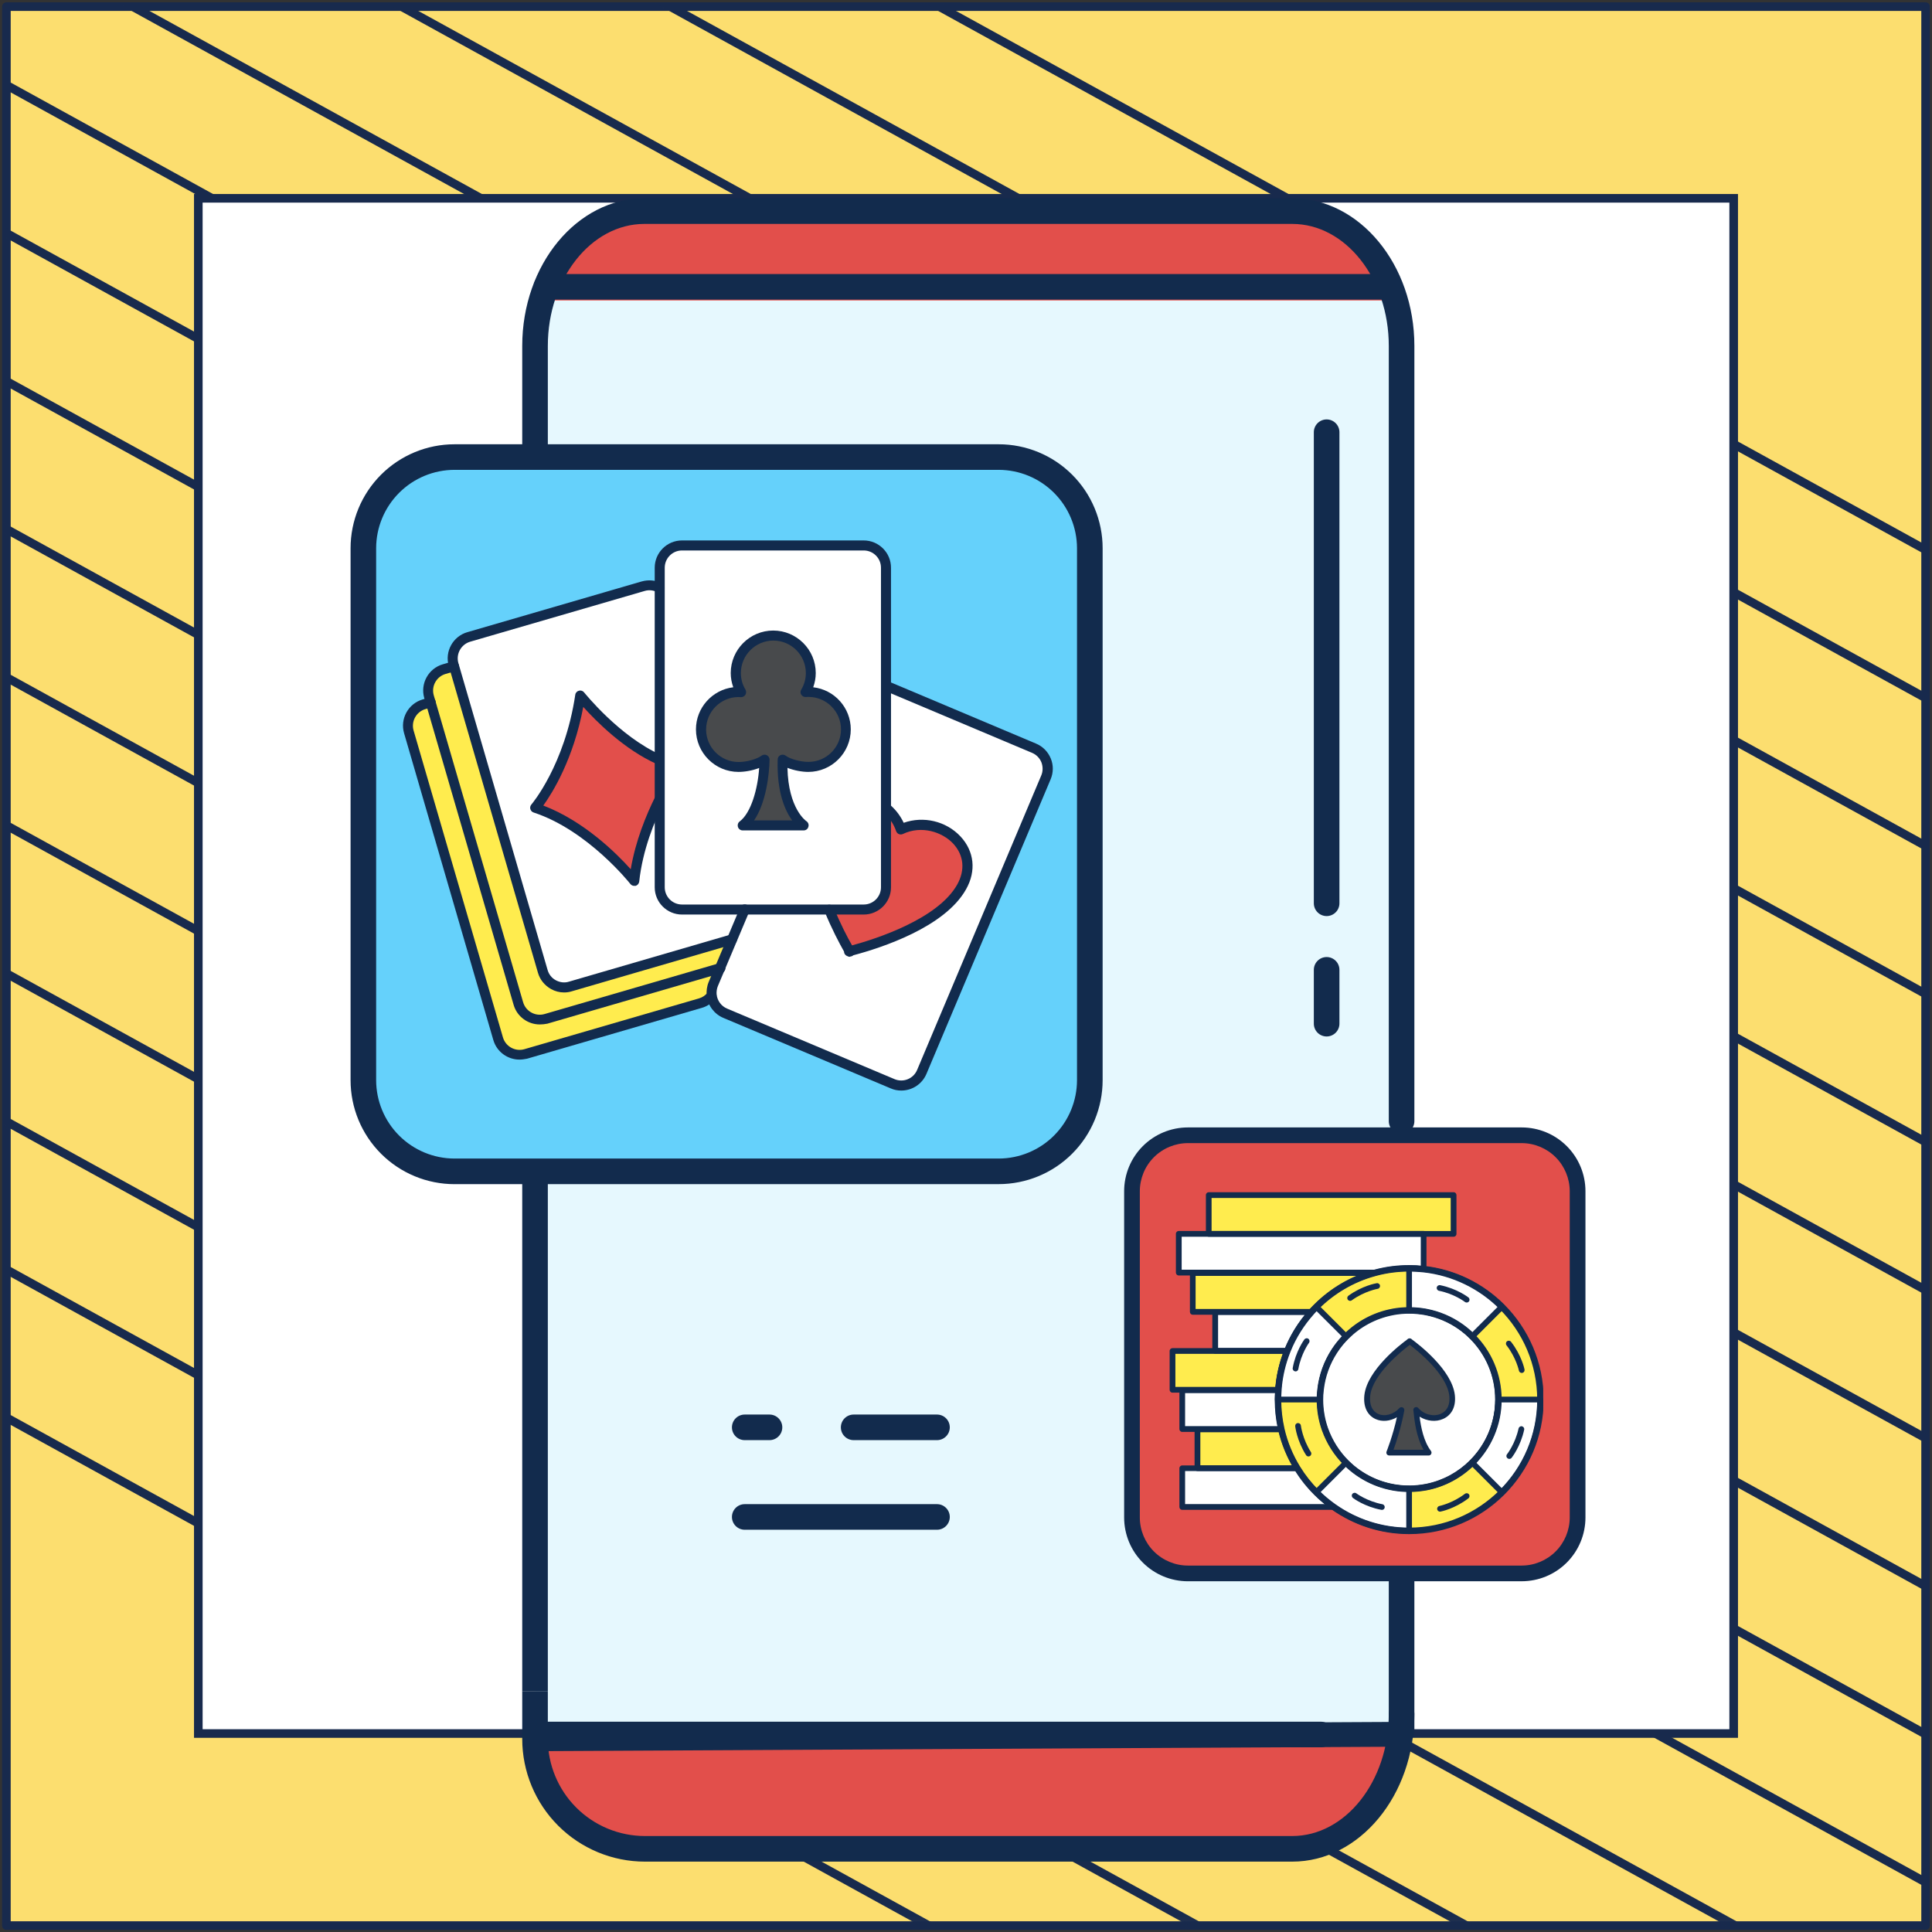 <?xml version="1.0" encoding="UTF-8"?> <svg xmlns="http://www.w3.org/2000/svg" width="302" height="302" viewBox="0 0 302 302" fill="none"><rect x="0" y="0" width="302" height="302" fill="#333333" stroke="none"/><path d="M301 1.038H1V301H301V1.038Z" fill="#FCDE6F" stroke="#182A4D" stroke-width="1.346" stroke-linejoin="round"></path><mask id="mask0_1_4965" style="mask-type:luminance" maskUnits="userSpaceOnUse" x="1" y="1" width="300" height="300"><path d="M301 1H1V300.962H301V1Z" fill="white"></path></mask><g mask="url(#mask0_1_4965)"><path d="M-285.023 64.085L219.795 342.085" stroke="#182A4D" stroke-width="1.346" stroke-miterlimit="10"></path><path d="M-263.954 52.544L240.933 330.581" stroke="#182A4D" stroke-width="1.346" stroke-miterlimit="10"></path><path d="M-242.819 41.04L261.999 319.04" stroke="#182A4D" stroke-width="1.346" stroke-miterlimit="10"></path><path d="M-221.682 29.536L283.136 307.536" stroke="#182A4D" stroke-width="1.346" stroke-miterlimit="10"></path><path d="M-200.545 18.032L304.273 296.032" stroke="#182A4D" stroke-width="1.346" stroke-miterlimit="10"></path><path d="M-179.41 6.528L325.408 284.528" stroke="#182A4D" stroke-width="1.346" stroke-miterlimit="10"></path><path d="M-158.273 -5.014L346.545 273.024" stroke="#182A4D" stroke-width="1.346" stroke-miterlimit="10"></path><path d="M-137.205 -16.517L367.613 261.483" stroke="#182A4D" stroke-width="1.346" stroke-miterlimit="10"></path><path d="M-116.068 -28.021L388.749 249.979" stroke="#182A4D" stroke-width="1.346" stroke-miterlimit="10"></path><path d="M-94.932 -39.525L409.886 238.475" stroke="#182A4D" stroke-width="1.346" stroke-miterlimit="10"></path><path d="M-73.796 -51.029L431.023 226.971" stroke="#182A4D" stroke-width="1.346" stroke-miterlimit="10"></path><path d="M-52.659 -62.533L452.159 215.467" stroke="#182A4D" stroke-width="1.346" stroke-miterlimit="10"></path><path d="M-31.591 -74.075L473.227 203.963" stroke="#182A4D" stroke-width="1.346" stroke-miterlimit="10"></path><path d="M-10.454 -85.579L494.364 192.422" stroke="#182A4D" stroke-width="1.346" stroke-miterlimit="10"></path></g><path d="M271 31H31V270.975H271V31Z" fill="white" stroke="#182A4D" stroke-width="1.346" stroke-miterlimit="10"></path><path d="M200.065 288.065H102.656C97.611 288.065 92.772 286.061 89.205 282.493C85.638 278.926 83.633 274.087 83.633 269.042V50.967C83.635 45.923 85.639 41.086 89.207 37.52C92.774 33.953 97.612 31.95 102.656 31.95H200.065C205.109 31.95 209.947 33.953 213.514 37.52C217.081 41.086 219.086 45.923 219.087 50.967V269.042C219.087 274.087 217.083 278.926 213.516 282.493C209.948 286.061 205.11 288.065 200.065 288.065Z" fill="#E6F8FE"></path><path d="M219.087 46.803C219.087 39.242 211.419 33.092 201.959 33.092H100.767C91.306 33.092 83.633 39.221 83.633 46.803V46.966H219.087V46.803Z" fill="#E24F4B"></path><path d="M100.767 289.116H201.954C211.414 289.116 219.082 282.545 219.082 274.445V271.129H83.633V274.445C83.633 282.55 91.306 289.116 100.767 289.116Z" fill="#E24F4B"></path><path d="M216.345 46.834H85.416C84.885 46.834 84.376 46.623 84.001 46.248C83.626 45.872 83.415 45.364 83.415 44.833C83.415 44.302 83.626 43.793 84.001 43.418C84.376 43.043 84.885 42.832 85.416 42.832H216.345C216.876 42.832 217.385 43.043 217.76 43.418C218.135 43.793 218.346 44.302 218.346 44.833C218.346 45.364 218.135 45.872 217.76 46.248C217.385 46.623 216.876 46.834 216.345 46.834Z" fill="#122B4D"></path><path d="M219.087 272.597C218.557 272.597 218.048 272.386 217.672 272.011C217.297 271.636 217.086 271.127 217.086 270.596V245.393C217.086 244.863 217.297 244.354 217.672 243.979C218.048 243.603 218.557 243.393 219.087 243.393C219.618 243.393 220.127 243.603 220.502 243.979C220.877 244.354 221.088 244.863 221.088 245.393V270.591C221.089 270.854 221.037 271.115 220.937 271.358C220.837 271.602 220.69 271.823 220.504 272.009C220.318 272.195 220.097 272.343 219.854 272.444C219.611 272.545 219.35 272.597 219.087 272.597Z" fill="#122B4D"></path><path d="M219.087 177.25C218.557 177.25 218.048 177.039 217.673 176.664C217.298 176.289 217.087 175.78 217.087 175.249V54.07C217.087 43.553 210.318 35.002 201.995 35.002H100.727C92.403 35.002 85.634 43.558 85.634 54.07V69.463H81.633V54.07C81.633 41.349 90.2 31 100.727 31H201.995C212.521 31 221.088 41.349 221.088 54.07V175.219C221.092 175.484 221.044 175.748 220.945 175.994C220.846 176.24 220.699 176.464 220.513 176.653C220.327 176.842 220.105 176.992 219.86 177.095C219.616 177.197 219.353 177.25 219.087 177.25Z" fill="#122B4D"></path><path d="M85.634 264.34H81.633V183.044C81.633 182.514 81.844 182.005 82.219 181.629C82.594 181.254 83.103 181.043 83.634 181.043C84.164 181.043 84.673 181.254 85.048 181.629C85.424 182.005 85.634 182.514 85.634 183.044V264.34Z" fill="#122B4D"></path><path d="M201.995 291H100.798C95.716 290.995 90.845 288.974 87.252 285.381C83.659 281.788 81.638 276.916 81.633 271.835V264.34L85.634 264.34V271.835C85.638 275.855 87.237 279.71 90.08 282.553C92.923 285.396 96.777 286.994 100.798 286.998H201.995C210.318 286.998 217.087 278.442 217.087 267.93C217.087 267.399 217.298 266.891 217.673 266.515C218.048 266.14 218.557 265.929 219.088 265.929C219.618 265.929 220.127 266.14 220.502 266.515C220.878 266.891 221.088 267.399 221.088 267.93C221.088 280.651 212.521 291 201.995 291Z" fill="#122B4D"></path><path d="M83.923 273.734C83.354 273.734 82.807 273.53 82.404 273.166C82.001 272.802 81.775 272.309 81.775 271.794C81.775 271.279 82.001 270.786 82.404 270.422C82.807 270.058 83.354 269.853 83.923 269.853L217.244 269.164C217.813 269.164 218.36 269.368 218.763 269.732C219.166 270.096 219.392 270.59 219.392 271.104C219.392 271.619 219.166 272.113 218.763 272.476C218.36 272.84 217.813 273.045 217.244 273.045L83.923 273.734Z" fill="#122B4D"></path><path d="M206.489 273.13H83.634C83.103 273.13 82.594 272.919 82.219 272.544C81.844 272.169 81.633 271.66 81.633 271.129C81.633 270.599 81.844 270.09 82.219 269.715C82.594 269.339 83.103 269.129 83.634 269.129H206.489C207.019 269.129 207.528 269.339 207.903 269.715C208.279 270.09 208.489 270.599 208.489 271.129C208.489 271.66 208.279 272.169 207.903 272.544C207.528 272.919 207.019 273.13 206.489 273.13Z" fill="#122B4D"></path><path d="M71.05 70.391H156.108C159.889 70.391 163.514 71.893 166.188 74.566C168.861 77.239 170.363 80.865 170.363 84.645V167.79C170.363 171.57 168.861 175.196 166.188 177.869C163.514 180.542 159.889 182.044 156.108 182.044H145.586H118.225H71.05C67.269 182.044 63.644 180.542 60.97 177.869C58.297 175.196 56.795 171.57 56.795 167.79V84.645C56.795 80.865 58.297 77.239 60.97 74.566C63.644 71.893 67.269 70.391 71.05 70.391Z" fill="#65D1FB"></path><path d="M147.587 185.096L117.753 185.101H71.05V181.099H118.215H145.576H156.098C159.347 181.095 162.461 179.803 164.758 177.506C167.055 175.209 168.348 172.094 168.352 168.846V85.697C168.348 82.448 167.055 79.334 164.758 77.036C162.461 74.739 159.347 73.447 156.098 73.443H71.05C67.801 73.447 64.687 74.739 62.39 77.036C60.093 79.334 58.8 82.448 58.796 85.697V168.846C58.8 172.094 60.093 175.209 62.39 177.506C64.687 179.803 67.801 181.095 71.05 181.099V185.101C66.74 185.101 62.607 183.389 59.559 180.341C56.512 177.294 54.8 173.161 54.8 168.851V85.697C54.8 81.387 56.512 77.254 59.559 74.206C62.607 71.159 66.74 69.447 71.05 69.447H156.108C160.418 69.447 164.551 71.159 167.599 74.206C170.646 77.254 172.358 81.387 172.358 85.697V168.846C172.358 173.156 170.646 177.289 167.599 180.336C164.551 183.384 160.418 185.096 156.108 185.096H147.587Z" fill="#122B4D"></path><path d="M207.372 143.196C206.841 143.196 206.332 142.985 205.957 142.61C205.582 142.235 205.371 141.726 205.371 141.195V67.562C205.371 67.032 205.582 66.523 205.957 66.148C206.332 65.773 206.841 65.562 207.372 65.562C207.903 65.562 208.411 65.773 208.787 66.148C209.162 66.523 209.373 67.032 209.373 67.562V141.195C209.373 141.726 209.162 142.235 208.787 142.61C208.411 142.985 207.903 143.196 207.372 143.196Z" fill="#122B4D"></path><path d="M207.372 162.016C206.841 162.016 206.332 161.805 205.957 161.43C205.582 161.054 205.371 160.545 205.371 160.015V151.6C205.371 151.07 205.582 150.561 205.957 150.186C206.332 149.81 206.841 149.6 207.372 149.6C207.903 149.6 208.411 149.81 208.787 150.186C209.162 150.561 209.373 151.07 209.373 151.6V159.984C209.377 160.25 209.328 160.513 209.229 160.759C209.13 161.006 208.984 161.23 208.798 161.419C208.611 161.608 208.389 161.758 208.145 161.86C207.9 161.963 207.637 162.016 207.372 162.016Z" fill="#122B4D"></path><path d="M146.465 221.115H133.44C132.335 221.115 131.439 222.011 131.439 223.116C131.439 224.221 132.335 225.116 133.44 225.116H146.465C147.57 225.116 148.466 224.221 148.466 223.116C148.466 222.011 147.57 221.115 146.465 221.115Z" fill="#122B4D"></path><path d="M120.282 221.115H116.413C115.308 221.115 114.412 222.011 114.412 223.116C114.412 224.221 115.308 225.116 116.413 225.116H120.282C121.387 225.116 122.283 224.221 122.283 223.116C122.283 222.011 121.387 221.115 120.282 221.115Z" fill="#122B4D"></path><path d="M146.465 235.12H116.413C115.308 235.12 114.412 236.016 114.412 237.121C114.412 238.226 115.308 239.122 116.413 239.122H146.465C147.57 239.122 148.466 238.226 148.466 237.121C148.466 236.016 147.57 235.12 146.465 235.12Z" fill="#122B4D"></path><g clip-path="url(#clip0_1_4965)"><path d="M109.463 156.783L82.188 164.717C80.343 165.253 78.419 164.202 77.883 162.357L63.898 114.392C63.363 112.548 64.414 110.623 66.259 110.088L93.534 102.153C95.379 101.618 97.303 102.669 97.839 104.514L111.803 152.478C112.359 154.303 111.307 156.227 109.463 156.783Z" fill="#FFEC4E"></path><path d="M112.617 151.288L85.342 159.223C83.497 159.758 81.573 158.707 81.037 156.862L67.072 108.898C66.537 107.053 67.588 105.129 69.433 104.593L96.708 96.659C98.553 96.123 100.477 97.174 101.012 99.019L114.977 146.984C115.533 148.809 114.461 150.753 112.617 151.288Z" fill="#FFEC4E"></path><path d="M116.445 146.27L89.17 154.204C87.325 154.74 85.401 153.688 84.866 151.844L70.901 103.879C70.365 102.034 71.417 100.11 73.261 99.575L100.536 91.64C102.381 91.104 104.305 92.156 104.841 94.001L118.826 141.965C119.361 143.81 118.29 145.734 116.445 146.27Z" fill="white"></path><path d="M83.675 126.255C83.675 126.255 89.011 120.085 90.717 108.699C90.717 108.699 97.997 117.903 106.09 119.728C106.09 119.728 100.159 128.159 99.148 137.68C99.148 137.68 92.483 129.151 83.675 126.255Z" fill="#E24F4B"></path><path d="M139.535 169.419L113.35 158.39C111.585 157.636 110.752 155.612 111.486 153.827L130.886 107.807C131.64 106.041 133.663 105.208 135.448 105.942L161.632 116.971C163.398 117.725 164.231 119.748 163.497 121.533L144.097 167.554C143.343 169.339 141.3 170.172 139.535 169.419Z" fill="white"></path><path d="M140.804 129.686C140.368 128.437 139.654 127.385 138.741 126.572C135.31 123.497 129.359 123.755 127.752 129.151C126.562 133.158 128.05 138.434 129.795 142.62C130.886 145.238 132.076 147.44 132.751 148.63L132.711 148.729C132.731 148.729 132.771 148.709 132.791 148.709C132.81 148.729 132.83 148.769 132.83 148.789L132.87 148.689C136.282 147.797 146.974 144.623 150.306 138.672C153.797 132.443 146.497 126.969 140.804 129.686Z" fill="#E24F4B"></path><path d="M135.012 142.183H106.606C104.682 142.183 103.135 140.616 103.135 138.712V88.744C103.135 86.82 104.702 85.272 106.606 85.272H135.012C136.936 85.272 138.483 86.84 138.483 88.744V138.692C138.483 140.616 136.936 142.183 135.012 142.183Z" fill="white"></path><path d="M126.363 108.164C126.204 108.164 126.046 108.184 125.907 108.184C126.423 107.311 126.74 106.299 126.74 105.208C126.74 101.975 124.122 99.356 120.888 99.356C117.655 99.356 115.037 101.975 115.037 105.208C115.037 106.299 115.334 107.311 115.85 108.184C115.711 108.184 115.572 108.164 115.433 108.164C112.2 108.164 109.582 110.782 109.582 114.015C109.582 117.249 112.2 119.867 115.433 119.867C116.742 119.867 118.508 119.431 119.5 118.717C119.5 122.01 118.528 127.207 116.108 129.012H125.649C125.649 129.012 122.098 126.79 122.336 118.737C123.308 119.451 125.074 119.867 126.363 119.867C129.597 119.867 132.215 117.249 132.215 114.015C132.215 110.782 129.597 108.164 126.363 108.164Z" fill="#484A4C"></path><path d="M81.196 165.63C79.351 165.63 77.645 164.42 77.109 162.555L63.164 114.611C62.51 112.349 63.819 109.989 66.061 109.334L67.112 109.036C67.528 108.917 67.965 109.156 68.084 109.572C68.203 109.989 67.965 110.425 67.548 110.544L66.497 110.842C65.069 111.258 64.236 112.766 64.652 114.194L78.617 162.158C79.034 163.587 80.541 164.42 81.969 164.003L109.244 156.069C109.8 155.91 110.276 155.593 110.613 155.136C110.871 154.799 111.367 154.74 111.704 154.998C112.041 155.255 112.101 155.751 111.843 156.089C111.288 156.803 110.534 157.318 109.661 157.556L82.386 165.491C81.989 165.57 81.592 165.63 81.196 165.63Z" fill="#122B4D"></path><path d="M84.369 160.135C82.525 160.135 80.819 158.925 80.283 157.06L66.318 109.116C65.664 106.854 66.973 104.494 69.214 103.839L70.742 103.403C71.158 103.284 71.595 103.522 71.714 103.939C71.833 104.355 71.595 104.792 71.178 104.911L69.651 105.347C68.222 105.763 67.389 107.271 67.806 108.699L81.771 156.664C82.187 158.092 83.695 158.925 85.123 158.509L112.398 150.574C112.815 150.455 113.251 150.693 113.37 151.11C113.489 151.526 113.251 151.963 112.835 152.082L85.559 160.016C85.163 160.095 84.766 160.135 84.369 160.135Z" fill="#122B4D"></path><path d="M88.178 155.136C87.464 155.136 86.77 154.958 86.135 154.601C85.143 154.045 84.409 153.153 84.092 152.062L70.147 104.097C69.492 101.836 70.801 99.475 73.043 98.821L100.318 90.886C101.369 90.589 102.5 90.688 103.472 91.184C103.849 91.382 104.008 91.858 103.809 92.235C103.611 92.612 103.135 92.771 102.758 92.572C102.143 92.255 101.429 92.175 100.774 92.374L73.499 100.308C72.071 100.725 71.238 102.233 71.654 103.661L85.599 151.625C85.798 152.32 86.254 152.895 86.889 153.232C87.523 153.569 88.257 153.668 88.932 153.45L114.204 146.091C114.62 145.972 115.056 146.21 115.176 146.626C115.295 147.043 115.056 147.479 114.64 147.598L89.368 154.958C88.991 155.077 88.595 155.136 88.178 155.136Z" fill="#122B4D"></path><path d="M99.148 138.474C98.91 138.474 98.692 138.375 98.533 138.176C98.473 138.097 91.888 129.785 83.418 127.008C83.16 126.929 82.981 126.731 82.902 126.473C82.822 126.215 82.902 125.957 83.06 125.759C83.12 125.699 88.277 119.609 89.924 108.6C89.963 108.283 90.201 108.045 90.499 107.965C90.797 107.886 91.114 107.985 91.312 108.243C91.372 108.303 96.847 115.166 103.393 118.042C103.789 118.221 103.968 118.677 103.789 119.074C103.611 119.47 103.155 119.649 102.758 119.47C97.581 117.189 93.157 112.706 91.174 110.504C89.626 118.697 86.353 123.934 84.925 125.917C91.312 128.357 96.41 133.435 98.592 135.875C99.346 131.412 101.032 127.346 102.401 124.588C102.599 124.211 103.056 124.053 103.452 124.231C103.829 124.43 103.988 124.886 103.809 125.283C102.322 128.298 100.437 132.9 99.921 137.799C99.882 138.117 99.663 138.375 99.366 138.474C99.306 138.454 99.227 138.474 99.148 138.474Z" fill="#122B4D"></path><path d="M140.883 170.47C140.328 170.47 139.773 170.371 139.237 170.133L113.053 159.104C111.645 158.509 110.653 157.179 110.474 155.652C110.395 154.938 110.494 154.184 110.772 153.51L115.691 141.846C115.85 141.449 116.326 141.271 116.723 141.429C117.119 141.588 117.298 142.064 117.139 142.461L112.22 154.125C112.041 154.561 111.982 155.017 112.021 155.474C112.14 156.446 112.755 157.279 113.648 157.656L139.832 168.685C141.201 169.26 142.788 168.625 143.363 167.237L162.763 121.216C163.041 120.561 163.041 119.828 162.783 119.153C162.505 118.479 161.989 117.963 161.335 117.685L138.186 107.926C137.789 107.767 137.61 107.291 137.769 106.894C137.928 106.497 138.404 106.319 138.801 106.478L161.95 116.237C163.001 116.674 163.814 117.507 164.251 118.558C164.687 119.609 164.667 120.78 164.231 121.811L144.831 167.832C144.137 169.498 142.55 170.47 140.883 170.47Z" fill="#122B4D"></path><path d="M132.83 149.562C132.691 149.562 132.572 149.523 132.473 149.463C132.334 149.423 132.215 149.344 132.116 149.225C131.997 149.086 131.937 148.928 131.937 148.749C131.223 147.48 129.993 145.178 128.902 142.481C128.744 142.084 128.942 141.628 129.339 141.469C129.736 141.31 130.192 141.509 130.351 141.905C131.342 144.385 132.473 146.527 133.187 147.777C136.837 146.785 146.597 143.691 149.632 138.256C150.901 135.974 150.663 133.654 148.977 131.848C147.291 130.063 144.057 128.972 141.142 130.361C140.943 130.46 140.705 130.46 140.507 130.381C140.308 130.301 140.15 130.123 140.07 129.904C139.713 128.833 139.059 127.881 138.226 127.107C137.908 126.81 137.869 126.334 138.166 125.997C138.464 125.679 138.94 125.64 139.277 125.937C140.11 126.691 140.784 127.603 141.261 128.615C144.335 127.524 147.886 128.337 150.147 130.757C152.29 133.058 152.627 136.133 151.02 138.99C147.707 144.94 137.789 148.154 133.385 149.324C133.266 149.443 133.088 149.503 132.909 149.523C132.87 149.562 132.85 149.562 132.83 149.562Z" fill="#122B4D"></path><path d="M135.012 142.957H106.606C104.265 142.957 102.341 141.052 102.341 138.692V88.744C102.341 86.403 104.246 84.479 106.606 84.479H135.012C137.353 84.479 139.277 86.383 139.277 88.744V138.692C139.277 141.052 137.353 142.957 135.012 142.957ZM106.606 86.046C105.118 86.046 103.908 87.256 103.908 88.744V138.692C103.908 140.18 105.118 141.39 106.606 141.39H135.012C136.5 141.39 137.71 140.18 137.71 138.692V88.744C137.71 87.256 136.5 86.046 135.012 86.046H106.606Z" fill="#122B4D"></path><path d="M125.629 129.805H116.088C115.751 129.805 115.453 129.587 115.354 129.27C115.255 128.952 115.354 128.595 115.632 128.397C117.397 127.068 118.448 123.339 118.667 120.046C117.615 120.462 116.385 120.661 115.433 120.661C111.783 120.661 108.788 117.685 108.788 114.015C108.788 110.623 111.347 107.826 114.62 107.43C114.362 106.716 114.223 105.962 114.223 105.208C114.223 101.558 117.199 98.563 120.868 98.563C124.518 98.563 127.514 101.538 127.514 105.208C127.514 105.962 127.375 106.716 127.117 107.43C130.43 107.807 132.989 110.623 132.989 114.015C132.989 117.665 130.013 120.661 126.343 120.661C125.391 120.661 124.141 120.442 123.09 120.026C123.229 126.433 126.006 128.337 126.046 128.357C126.343 128.556 126.462 128.913 126.363 129.23C126.284 129.567 125.986 129.805 125.629 129.805ZM117.873 128.238H123.824C122.713 126.711 121.404 123.795 121.563 118.717C121.563 118.419 121.741 118.161 121.999 118.042C122.257 117.923 122.574 117.943 122.812 118.122C123.566 118.677 125.133 119.094 126.383 119.094C129.18 119.094 131.461 116.812 131.461 114.015C131.461 111.219 129.18 108.937 126.383 108.937C126.264 108.937 126.125 108.937 125.986 108.957C125.689 108.977 125.411 108.838 125.252 108.6C125.094 108.362 125.094 108.045 125.252 107.787C125.728 106.993 125.966 106.101 125.966 105.208C125.966 102.411 123.685 100.13 120.888 100.13C118.091 100.13 115.81 102.411 115.81 105.208C115.81 106.121 116.048 107.013 116.524 107.787C116.663 108.045 116.663 108.342 116.524 108.6C116.366 108.838 116.088 108.997 115.81 108.977H115.751C115.651 108.977 115.552 108.957 115.453 108.957C112.656 108.957 110.375 111.238 110.375 114.035C110.375 116.832 112.656 119.113 115.453 119.113C116.703 119.113 118.29 118.677 119.044 118.122C119.282 117.943 119.599 117.923 119.857 118.042C120.115 118.181 120.293 118.439 120.293 118.737C120.254 121.057 119.738 125.521 117.873 128.238Z" fill="#122B4D"></path></g><path d="M185.688 176.814H237.862C240.181 176.814 242.405 177.735 244.045 179.375C245.684 181.015 246.605 183.239 246.605 185.557V236.557C246.605 238.876 245.684 241.1 244.045 242.74C242.405 244.38 240.181 245.301 237.862 245.301H231.408H214.625H185.688C183.369 245.301 181.145 244.38 179.505 242.74C177.866 241.1 176.944 238.876 176.944 236.557V185.557C176.944 183.239 177.866 181.015 179.505 179.375C181.145 177.735 183.369 176.814 185.688 176.814Z" fill="#E24F4B"></path><path d="M232.635 247.173L214.335 247.176H185.688V244.721H214.619H231.402H237.856C239.848 244.719 241.759 243.926 243.168 242.517C244.577 241.108 245.369 239.198 245.372 237.205V186.202C245.369 184.209 244.577 182.299 243.168 180.89C241.759 179.481 239.848 178.688 237.856 178.686H185.688C183.695 178.688 181.785 179.481 180.376 180.89C178.967 182.299 178.174 184.209 178.172 186.202V237.205C178.174 239.198 178.967 241.108 180.376 242.517C181.785 243.926 183.695 244.719 185.688 244.721V247.176C183.044 247.176 180.509 246.126 178.64 244.256C176.77 242.387 175.72 239.852 175.72 237.208V186.202C175.72 183.558 176.77 181.023 178.64 179.154C180.509 177.285 183.044 176.234 185.688 176.234H237.862C240.506 176.234 243.041 177.285 244.91 179.154C246.779 181.023 247.83 183.558 247.83 186.202V237.205C247.83 239.849 246.779 242.384 244.91 244.253C243.041 246.122 240.506 247.173 237.862 247.173H232.635Z" fill="#122B4D"></path><g clip-path="url(#clip1_1_4965)"><path d="M184.803 229.498H223.081V235.566H184.803V229.498Z" fill="white"></path><path d="M187.175 223.442H225.454V229.51H187.175V223.442Z" fill="#FFEC4E"></path><path d="M184.803 217.317H223.081V223.385H184.803V217.317Z" fill="white"></path><path d="M183.274 211.18H221.553V217.248H183.274V211.18Z" fill="#FFEC4E"></path><path d="M189.947 205.089H228.225V211.157H189.947V205.089Z" fill="white"></path><path d="M186.445 198.999H224.724V205.067H186.445V198.999Z" fill="#FFEC4E"></path><path d="M184.255 192.862H222.534V198.93H184.255V192.862Z" fill="white"></path><path d="M188.943 186.806H227.222V192.874H188.943V186.806Z" fill="#FFEC4E"></path><path d="M234.191 218.777C234.191 222.62 232.628 226.111 230.107 228.631C227.587 231.152 224.108 232.715 220.253 232.715C216.409 232.715 212.918 231.152 210.398 228.631C207.877 226.111 206.314 222.632 206.314 218.777C206.314 214.921 207.877 211.443 210.398 208.922C212.918 206.401 216.397 204.839 220.253 204.839C224.096 204.839 227.587 206.401 230.107 208.922C232.628 211.443 234.191 214.921 234.191 218.777Z" fill="white"></path><path d="M234.772 204.268C231.054 200.55 225.933 198.257 220.264 198.257C214.595 198.257 209.474 200.55 205.756 204.268C202.037 207.987 199.745 213.108 199.745 218.777C199.745 224.445 202.037 229.567 205.756 233.285C209.474 237.003 214.595 239.296 220.264 239.296C225.933 239.296 231.054 237.003 234.772 233.285C238.491 229.567 240.783 224.445 240.783 218.777C240.783 213.108 238.479 207.975 234.772 204.268ZM220.264 232.703C216.42 232.703 212.93 231.141 210.409 228.62C207.888 226.099 206.326 222.62 206.326 218.765C206.326 214.91 207.888 211.431 210.409 208.91C212.93 206.39 216.409 204.827 220.264 204.827C224.108 204.827 227.598 206.39 230.119 208.91C232.639 211.431 234.202 214.91 234.202 218.765C234.202 222.62 232.639 226.099 230.119 228.62C227.598 231.152 224.108 232.703 220.264 232.703Z" fill="#FFEC4E"></path><path d="M226.994 218.126C226.549 214.157 220.8 209.971 220.378 209.663V209.64C220.378 209.64 220.367 209.64 220.367 209.652C220.355 209.652 220.355 209.64 220.355 209.64V209.663C219.933 209.971 214.173 214.146 213.74 218.126C213.318 221.913 217.07 222.609 219.066 220.408C218.439 223.909 217.173 227.069 217.173 227.069H223.366C221.861 225.095 221.542 221.959 221.382 220.385C223.366 222.62 227.416 221.925 226.994 218.126Z" fill="#484A4C"></path><path d="M234.773 204.268L230.119 208.922C227.598 206.401 224.119 204.838 220.264 204.838V198.257C225.933 198.257 231.054 200.55 234.773 204.268Z" fill="white"></path><path d="M220.264 232.703V239.284C214.595 239.284 209.474 236.992 205.755 233.273L210.409 228.62C212.93 231.152 216.409 232.703 220.264 232.703Z" fill="white"></path><path d="M240.783 218.777C240.783 224.445 238.491 229.567 234.772 233.285L230.119 228.631C232.639 226.111 234.202 222.632 234.202 218.777H240.783Z" fill="white"></path><path d="M210.409 208.922C207.888 211.443 206.326 214.921 206.326 218.777H199.745C199.745 213.108 202.037 207.987 205.756 204.268L210.409 208.922Z" fill="white"></path><path d="M202.516 214.374C202.493 214.374 202.459 214.374 202.436 214.363C202.197 214.317 202.026 214.089 202.071 213.838C202.539 211.214 203.839 209.447 203.896 209.367C204.045 209.173 204.33 209.127 204.524 209.275C204.718 209.424 204.763 209.709 204.615 209.903C204.603 209.914 203.383 211.591 202.95 213.998C202.915 214.226 202.721 214.374 202.516 214.374Z" fill="#122B4D"></path><path d="M211.048 203.344C210.911 203.344 210.774 203.276 210.683 203.162C210.534 202.957 210.58 202.683 210.785 202.535C212.941 200.972 215.108 200.596 215.2 200.584C215.439 200.538 215.679 200.71 215.713 200.949C215.758 201.189 215.587 201.428 215.348 201.462C215.325 201.462 213.295 201.827 211.31 203.253C211.23 203.322 211.139 203.344 211.048 203.344Z" fill="#122B4D"></path><path d="M229.263 203.607C229.172 203.607 229.069 203.572 228.99 203.515C228.967 203.493 227.324 202.249 224.94 201.77C224.701 201.725 224.541 201.485 224.587 201.246C224.633 201.006 224.872 200.846 225.112 200.892C227.724 201.417 229.469 202.751 229.537 202.808C229.731 202.957 229.765 203.242 229.617 203.436C229.526 203.538 229.4 203.607 229.263 203.607Z" fill="#122B4D"></path><path d="M237.875 214.613C237.669 214.613 237.476 214.465 237.43 214.26C237.43 214.237 236.996 212.218 235.491 210.291C235.343 210.097 235.377 209.812 235.571 209.663C235.765 209.515 236.05 209.549 236.198 209.743C237.84 211.842 238.297 213.986 238.308 214.077C238.354 214.317 238.205 214.556 237.955 214.602C237.943 214.602 237.909 214.613 237.875 214.613Z" fill="#122B4D"></path><path d="M235.924 228.05C235.822 228.05 235.731 228.015 235.639 227.947C235.445 227.787 235.411 227.514 235.571 227.32C235.582 227.308 236.86 225.677 237.373 223.293C237.43 223.054 237.67 222.894 237.909 222.951C238.149 223.008 238.308 223.248 238.251 223.487C237.692 226.088 236.335 227.822 236.278 227.89C236.187 227.993 236.05 228.05 235.924 228.05Z" fill="#122B4D"></path><path d="M225.1 236.296C224.895 236.296 224.701 236.148 224.655 235.931C224.61 235.692 224.769 235.452 225.009 235.406C225.043 235.395 227.05 234.984 228.99 233.502C229.183 233.353 229.469 233.388 229.617 233.582C229.765 233.775 229.731 234.061 229.537 234.209C227.427 235.828 225.271 236.273 225.18 236.285C225.157 236.285 225.134 236.296 225.1 236.296Z" fill="#122B4D"></path><path d="M216.009 236.022C215.987 236.022 215.952 236.022 215.93 236.011C213.306 235.521 211.55 234.209 211.481 234.152C211.287 234.004 211.242 233.718 211.39 233.524C211.538 233.331 211.823 233.285 212.017 233.433C212.029 233.445 213.694 234.676 216.089 235.133C216.329 235.178 216.488 235.418 216.443 235.657C216.42 235.874 216.226 236.022 216.009 236.022Z" fill="#122B4D"></path><path d="M204.535 227.662C204.387 227.662 204.238 227.593 204.159 227.457C202.721 225.21 202.47 223.031 202.459 222.94C202.436 222.689 202.607 222.472 202.858 222.449C203.109 222.426 203.326 222.598 203.349 222.849C203.349 222.871 203.6 224.913 204.911 226.977C205.048 227.183 204.98 227.468 204.774 227.593C204.706 227.639 204.615 227.662 204.535 227.662Z" fill="#122B4D"></path><path d="M208.459 236.011H184.803C184.552 236.011 184.358 235.806 184.358 235.566V229.51C184.358 229.259 184.563 229.065 184.803 229.065H202.767C202.927 229.065 203.064 229.145 203.155 229.281C203.976 230.616 204.957 231.871 206.075 232.977C206.896 233.787 207.786 234.54 208.721 235.213C208.881 235.327 208.949 235.532 208.892 235.714C208.835 235.886 208.664 236.011 208.459 236.011ZM185.248 235.11H207.124C206.531 234.631 205.972 234.129 205.436 233.593C204.33 232.487 203.349 231.255 202.516 229.943H185.248V235.11Z" fill="#122B4D"></path><path d="M202.767 229.943H187.175C186.924 229.943 186.73 229.738 186.73 229.498V223.442C186.73 223.191 186.936 222.997 187.175 222.997H200.281C200.486 222.997 200.669 223.145 200.714 223.339C201.205 225.438 202.026 227.434 203.155 229.27C203.235 229.407 203.246 229.578 203.166 229.726C203.087 229.863 202.927 229.943 202.767 229.943ZM187.632 229.053H201.98C201.068 227.434 200.372 225.7 199.916 223.886H187.632V229.053Z" fill="#122B4D"></path><path d="M200.258 223.829H184.803C184.552 223.829 184.358 223.624 184.358 223.385V217.328C184.358 217.077 184.563 216.883 184.803 216.883H199.802C199.927 216.883 200.041 216.94 200.132 217.031C200.224 217.123 200.258 217.248 200.246 217.374C200.212 217.841 200.201 218.32 200.201 218.799C200.201 220.316 200.372 221.833 200.703 223.305C200.737 223.442 200.703 223.578 200.611 223.681C200.532 223.761 200.395 223.829 200.258 223.829ZM185.248 222.928H199.71C199.437 221.571 199.3 220.179 199.3 218.777C199.3 218.434 199.311 218.092 199.323 217.761H185.248V222.928Z" fill="#122B4D"></path><path d="M199.802 217.693H183.274C183.023 217.693 182.83 217.488 182.83 217.248V211.18C182.83 210.929 183.035 210.735 183.274 210.735H201.193C201.341 210.735 201.478 210.804 201.57 210.929C201.649 211.055 201.672 211.214 201.615 211.351C200.862 213.245 200.406 215.241 200.258 217.282C200.235 217.511 200.041 217.693 199.802 217.693ZM183.731 216.792H199.391C199.551 215.024 199.939 213.29 200.543 211.625H183.731V216.792Z" fill="#122B4D"></path><path d="M201.204 211.602H189.947C189.696 211.602 189.502 211.397 189.502 211.157V205.101C189.502 204.85 189.707 204.656 189.947 204.656H204.968C205.151 204.656 205.311 204.759 205.379 204.918C205.447 205.078 205.425 205.272 205.299 205.397C203.725 207.154 202.482 209.15 201.615 211.328C201.558 211.488 201.387 211.602 201.204 211.602ZM190.403 210.701H200.908C201.684 208.842 202.721 207.108 203.999 205.534H190.403V210.701Z" fill="#122B4D"></path><path d="M205.003 205.511H186.445C186.194 205.511 186 205.306 186 205.067V198.999C186 198.748 186.206 198.554 186.445 198.554H214.789C215.017 198.554 215.2 198.725 215.234 198.942C215.268 199.17 215.12 199.375 214.903 199.432C211.573 200.356 208.527 202.135 206.064 204.588C205.813 204.839 205.562 205.101 205.334 205.363C205.254 205.454 205.128 205.511 205.003 205.511ZM186.89 204.61H204.797C205.003 204.394 205.208 204.166 205.425 203.949C207.352 202.021 209.634 200.493 212.12 199.443H186.89V204.61Z" fill="#122B4D"></path><path d="M215.04 199.375H184.255C184.004 199.375 183.811 199.17 183.811 198.93V192.862C183.811 192.611 184.016 192.417 184.255 192.417H222.534C222.785 192.417 222.979 192.623 222.979 192.862V198.383C222.979 198.508 222.922 198.634 222.83 198.714C222.739 198.793 222.614 198.839 222.477 198.828C221.735 198.748 220.994 198.702 220.253 198.702C218.519 198.702 216.797 198.919 215.143 199.364C215.12 199.375 215.074 199.375 215.04 199.375ZM184.712 198.474H214.983C217.276 197.881 219.694 197.676 222.089 197.881V193.319H184.712V198.474Z" fill="#122B4D"></path><path d="M227.222 193.319H188.943C188.692 193.319 188.499 193.113 188.499 192.874V186.806C188.499 186.555 188.704 186.361 188.943 186.361H227.222C227.473 186.361 227.667 186.566 227.667 186.806V192.874C227.667 193.125 227.473 193.319 227.222 193.319ZM189.388 192.429H226.765V187.262H189.388V192.429Z" fill="#122B4D"></path><path fill-rule="evenodd" clip-rule="evenodd" d="M214.92 198.44C216.63 197.983 218.431 197.75 220.275 197.75C221.06 197.75 221.842 197.796 222.6 197.878L222.601 197.878C227.476 198.416 231.848 200.626 235.131 203.909C238.929 207.707 241.303 212.967 241.303 218.777C241.303 224.585 238.953 229.834 235.143 233.644C231.333 237.454 226.084 239.804 220.275 239.804C215.776 239.804 211.614 238.389 208.19 235.982L208.189 235.981C207.197 235.281 206.262 234.498 205.408 233.644C204.24 232.476 203.211 231.179 202.346 229.764C201.189 227.882 200.312 225.789 199.797 223.556C199.797 223.553 199.796 223.55 199.795 223.547C199.792 223.535 199.788 223.518 199.784 223.498C199.782 223.489 199.78 223.478 199.779 223.467C199.444 221.969 199.26 220.402 199.26 218.788C199.26 218.288 199.283 217.792 199.317 217.31V217.26C199.317 217.248 199.317 217.236 199.318 217.224C199.469 215.047 199.968 212.965 200.733 211.033C200.736 211.023 200.739 211.013 200.742 211.005C200.744 211 200.746 210.996 200.748 210.992C200.75 210.984 200.753 210.977 200.756 210.97C201.66 208.697 202.966 206.609 204.572 204.809C204.58 204.796 204.587 204.786 204.592 204.779C204.61 204.756 204.626 204.738 204.635 204.728C204.638 204.726 204.64 204.723 204.642 204.721C204.888 204.44 205.144 204.173 205.408 203.909C207.943 201.374 211.11 199.492 214.663 198.51C214.707 198.497 214.753 198.485 214.793 198.474L214.795 198.474C214.839 198.462 214.877 198.452 214.912 198.442L214.92 198.44ZM199.801 223.567C199.801 223.567 199.801 223.567 199.801 223.567V223.567ZM215.187 199.42C215.144 199.432 215.099 199.444 215.059 199.455L215.057 199.455C215.013 199.467 214.975 199.477 214.94 199.487L214.936 199.488C211.555 200.422 208.54 202.213 206.126 204.627C205.877 204.877 205.641 205.123 205.418 205.377C205.404 205.399 205.387 205.42 205.37 205.44C203.83 207.157 202.577 209.149 201.711 211.316C201.708 211.327 201.704 211.336 201.701 211.344C201.7 211.349 201.698 211.353 201.696 211.357C201.694 211.365 201.691 211.372 201.688 211.379C200.956 213.221 200.478 215.206 200.332 217.277V217.328C200.332 217.34 200.332 217.352 200.331 217.364C200.297 217.835 200.275 218.313 200.275 218.788C200.275 220.334 200.453 221.837 200.776 223.273C200.779 223.284 200.781 223.294 200.782 223.305C200.785 223.314 200.788 223.329 200.792 223.347C201.281 225.463 202.113 227.447 203.211 229.232L203.212 229.233C204.035 230.578 205.013 231.813 206.126 232.926C206.938 233.737 207.828 234.483 208.775 235.151C212.034 237.443 215.993 238.788 220.275 238.788C225.804 238.788 230.798 236.553 234.425 232.926C238.052 229.299 240.287 224.305 240.287 218.777C240.287 213.249 238.03 208.244 234.413 204.627C231.287 201.501 227.127 199.399 222.49 198.888C221.765 198.81 221.02 198.765 220.275 198.765C218.518 198.765 216.807 198.987 215.187 199.42ZM205.373 205.426C205.373 205.426 205.373 205.426 205.373 205.426C205.368 205.431 205.369 205.43 205.373 205.426ZM217.908 205.554L217.736 205.588C215.044 206.105 212.638 207.423 210.78 209.281C210.12 209.941 209.538 210.655 209.033 211.434C209.028 211.441 209.023 211.449 209.018 211.456C209.015 211.46 209.013 211.464 209.01 211.468C207.888 213.195 207.153 215.172 206.922 217.314C206.92 217.335 206.916 217.356 206.911 217.377C206.911 217.381 206.911 217.384 206.91 217.388C206.856 217.843 206.834 218.313 206.834 218.788C206.834 220.324 207.093 221.805 207.567 223.178C207.57 223.183 207.572 223.188 207.574 223.193C207.586 223.22 207.594 223.245 207.598 223.259C207.6 223.263 207.601 223.267 207.602 223.27C208.284 225.173 209.373 226.876 210.768 228.272C211.068 228.572 211.375 228.857 211.691 229.118C214.022 231.043 217 232.207 220.264 232.207C221.197 232.207 222.098 232.108 222.98 231.932C225.595 231.393 227.935 230.097 229.76 228.272C232.191 225.841 233.717 222.489 233.717 218.777C233.717 215.062 232.212 211.711 229.783 209.281L229.779 209.277C229.232 208.719 228.618 208.204 227.97 207.753L227.968 207.752C226.464 206.699 224.717 205.951 222.837 205.588L222.833 205.587L222.67 205.555C221.886 205.423 221.096 205.346 220.287 205.346C219.471 205.346 218.671 205.412 217.908 205.554ZM208.966 211.517C208.966 211.517 208.966 211.516 208.966 211.517V211.517ZM217.719 204.556C218.552 204.401 219.416 204.331 220.287 204.331C221.163 204.331 222.013 204.414 222.847 204.555C222.852 204.555 222.857 204.556 222.862 204.557L223.029 204.591C223.03 204.591 223.03 204.591 223.031 204.591C225.05 204.981 226.929 205.784 228.55 206.92C229.247 207.404 229.91 207.96 230.502 208.565C233.113 211.176 234.733 214.782 234.733 218.777C234.733 222.774 233.088 226.38 230.478 228.99C228.516 230.952 225.998 232.348 223.184 232.927L223.181 232.927C222.239 233.116 221.27 233.222 220.264 233.222C216.753 233.222 213.549 231.969 211.044 229.901L211.044 229.901C210.698 229.615 210.367 229.307 210.05 228.99C208.553 227.493 207.385 225.667 206.652 223.63C206.647 223.616 206.642 223.603 206.638 223.593C206.632 223.579 206.627 223.566 206.622 223.552C206.102 222.062 205.818 220.454 205.818 218.788C205.818 218.293 205.841 217.792 205.898 217.299C205.899 217.268 205.903 217.216 205.918 217.155C206.17 214.885 206.951 212.787 208.132 210.955C208.153 210.914 208.174 210.885 208.185 210.87C208.192 210.862 208.198 210.854 208.203 210.847C208.743 210.019 209.363 209.262 210.062 208.563C212.059 206.566 214.647 205.147 217.543 204.591C217.544 204.591 217.544 204.591 217.545 204.591L217.719 204.556Z" fill="#122B4D"></path><path d="M220.264 233.16C216.91 233.16 213.648 231.985 211.082 229.852C210.751 229.578 210.42 229.27 210.09 228.951C208.584 227.445 207.409 225.597 206.702 223.601C206.702 223.59 206.691 223.579 206.691 223.567L206.679 223.556V223.544C206.143 222.016 205.881 220.419 205.881 218.799C205.881 218.298 205.904 217.796 205.961 217.294C205.961 217.282 205.961 217.26 205.961 217.248V217.225C206.2 215.001 206.976 212.846 208.185 210.975C208.196 210.952 208.208 210.941 208.219 210.918C208.755 210.097 209.382 209.321 210.078 208.625C212.12 206.584 214.698 205.215 217.526 204.667L217.572 204.656C217.618 204.645 217.663 204.645 217.697 204.633C219.351 204.337 221.119 204.337 222.796 204.633C222.83 204.645 222.876 204.645 222.921 204.656L222.967 204.667C224.952 205.044 226.811 205.831 228.476 206.994C229.172 207.473 229.822 208.032 230.426 208.625C233.141 211.34 234.635 214.956 234.635 218.799C234.635 222.643 233.141 226.248 230.426 228.974C228.43 230.97 225.91 232.327 223.161 232.897C222.214 233.057 221.245 233.16 220.264 233.16ZM207.523 223.225C207.523 223.236 207.535 223.248 207.535 223.259L207.546 223.271V223.282C208.208 225.153 209.314 226.886 210.717 228.301C211.014 228.597 211.333 228.882 211.641 229.145C214.048 231.152 217.104 232.247 220.252 232.247C221.165 232.247 222.089 232.156 222.978 231.973C225.556 231.449 227.917 230.171 229.788 228.301C232.331 225.757 233.734 222.369 233.734 218.765C233.734 215.161 232.331 211.773 229.788 209.23C229.229 208.671 228.613 208.158 227.963 207.701C226.4 206.618 224.666 205.876 222.807 205.523L222.762 205.512C222.727 205.5 222.693 205.5 222.648 205.489C221.062 205.204 219.42 205.204 217.857 205.489C217.811 205.5 217.777 205.5 217.743 205.512L217.697 205.523C215.051 206.025 212.633 207.314 210.717 209.23C210.055 209.891 209.474 210.61 208.96 211.386C208.96 211.397 208.949 211.397 208.949 211.408C208.949 211.408 208.949 211.42 208.938 211.42C207.797 213.176 207.067 215.207 206.839 217.282L206.828 217.339C206.782 217.807 206.759 218.286 206.759 218.754C206.782 220.294 207.033 221.799 207.523 223.225Z" fill="#122B4D"></path><path d="M223.355 227.514H217.161C217.013 227.514 216.876 227.445 216.785 227.32C216.705 227.194 216.682 227.034 216.739 226.898C216.751 226.875 217.72 224.445 218.359 221.537C217.31 222.153 216.055 222.29 215.028 221.822C213.717 221.229 213.078 219.86 213.272 218.081C213.717 214.1 219.032 210.062 219.99 209.367C220.024 209.321 220.081 209.275 220.127 209.253C220.195 209.218 220.275 209.196 220.344 209.207C220.423 209.207 220.492 209.218 220.56 209.253C220.617 209.287 220.663 209.321 220.697 209.367C221.655 210.062 226.97 214.1 227.415 218.081C227.609 219.837 226.948 221.195 225.579 221.799C224.438 222.312 223.035 222.153 221.906 221.446C222.112 223.077 222.534 225.301 223.674 226.795C223.777 226.932 223.8 227.114 223.72 227.263C223.64 227.411 223.526 227.514 223.355 227.514ZM217.823 226.624H222.522C221.37 224.628 221.085 221.993 220.937 220.51L220.925 220.442C220.902 220.248 221.017 220.065 221.188 219.986C221.37 219.906 221.575 219.951 221.701 220.1C222.613 221.126 224.108 221.503 225.237 220.989C226.229 220.545 226.697 219.552 226.548 218.183C226.172 214.785 221.518 211.089 220.366 210.222C219.214 211.089 214.561 214.785 214.184 218.183C214.036 219.552 214.481 220.579 215.416 221.012C216.454 221.48 217.823 221.115 218.735 220.111C218.872 219.963 219.089 219.917 219.271 220.008C219.454 220.1 219.545 220.294 219.511 220.487C219.032 223.111 218.222 225.529 217.823 226.624Z" fill="#122B4D"></path><path d="M230.118 209.367C230.004 209.367 229.89 209.321 229.799 209.23C227.256 206.686 223.868 205.283 220.264 205.283C220.013 205.283 219.819 205.078 219.819 204.839V198.257C219.819 198.006 220.024 197.812 220.264 197.812C225.864 197.812 231.134 199.991 235.091 203.949C235.263 204.12 235.263 204.405 235.091 204.588L230.438 209.241C230.347 209.333 230.232 209.367 230.118 209.367ZM220.709 204.394C224.233 204.496 227.541 205.865 230.107 208.283L234.133 204.257C230.495 200.767 225.761 198.805 220.709 198.702V204.394Z" fill="#122B4D"></path><path d="M220.264 239.741C214.663 239.741 209.394 237.562 205.436 233.604C205.265 233.433 205.265 233.148 205.436 232.966L210.09 228.312C210.261 228.141 210.546 228.141 210.728 228.312C213.272 230.855 216.659 232.258 220.264 232.258C220.515 232.258 220.708 232.464 220.708 232.703V239.284C220.708 239.535 220.515 239.741 220.264 239.741ZM206.394 233.274C210.033 236.764 214.766 238.726 219.819 238.828V233.137C216.294 233.034 212.987 231.654 210.42 229.247L206.394 233.274Z" fill="#122B4D"></path><path d="M234.772 233.73C234.658 233.73 234.544 233.684 234.453 233.593L229.799 228.939C229.72 228.859 229.663 228.745 229.663 228.62C229.663 228.506 229.708 228.392 229.799 228.301C232.343 225.757 233.746 222.369 233.746 218.765C233.746 218.514 233.951 218.32 234.191 218.32H240.772C241.023 218.32 241.217 218.526 241.217 218.765C241.217 224.366 239.038 229.635 235.08 233.593C235.001 233.684 234.887 233.73 234.772 233.73ZM230.746 228.62L234.772 232.646C238.263 229.008 240.225 224.274 240.327 219.221H234.636C234.533 222.746 233.164 226.054 230.746 228.62Z" fill="#122B4D"></path><path d="M206.326 219.221H199.745C199.494 219.221 199.3 219.016 199.3 218.777C199.3 213.176 201.478 207.907 205.436 203.949C205.607 203.778 205.892 203.778 206.075 203.949L210.729 208.602C210.808 208.682 210.865 208.796 210.865 208.922C210.865 209.036 210.82 209.15 210.729 209.241C208.185 211.785 206.782 215.172 206.782 218.777C206.782 219.028 206.577 219.221 206.326 219.221ZM200.201 218.32H205.892C205.995 214.796 207.364 211.488 209.782 208.922L205.756 204.907C202.265 208.545 200.304 213.279 200.201 218.32Z" fill="#122B4D"></path></g><defs><clipPath id="clip0_1_4965"><rect width="101.563" height="101.563" fill="white" transform="translate(62.986 76.703)"></rect></clipPath><clipPath id="clip1_1_4965"><rect width="58.398" height="58.398" fill="white" transform="translate(182.83 183.852)"></rect></clipPath></defs></svg> 